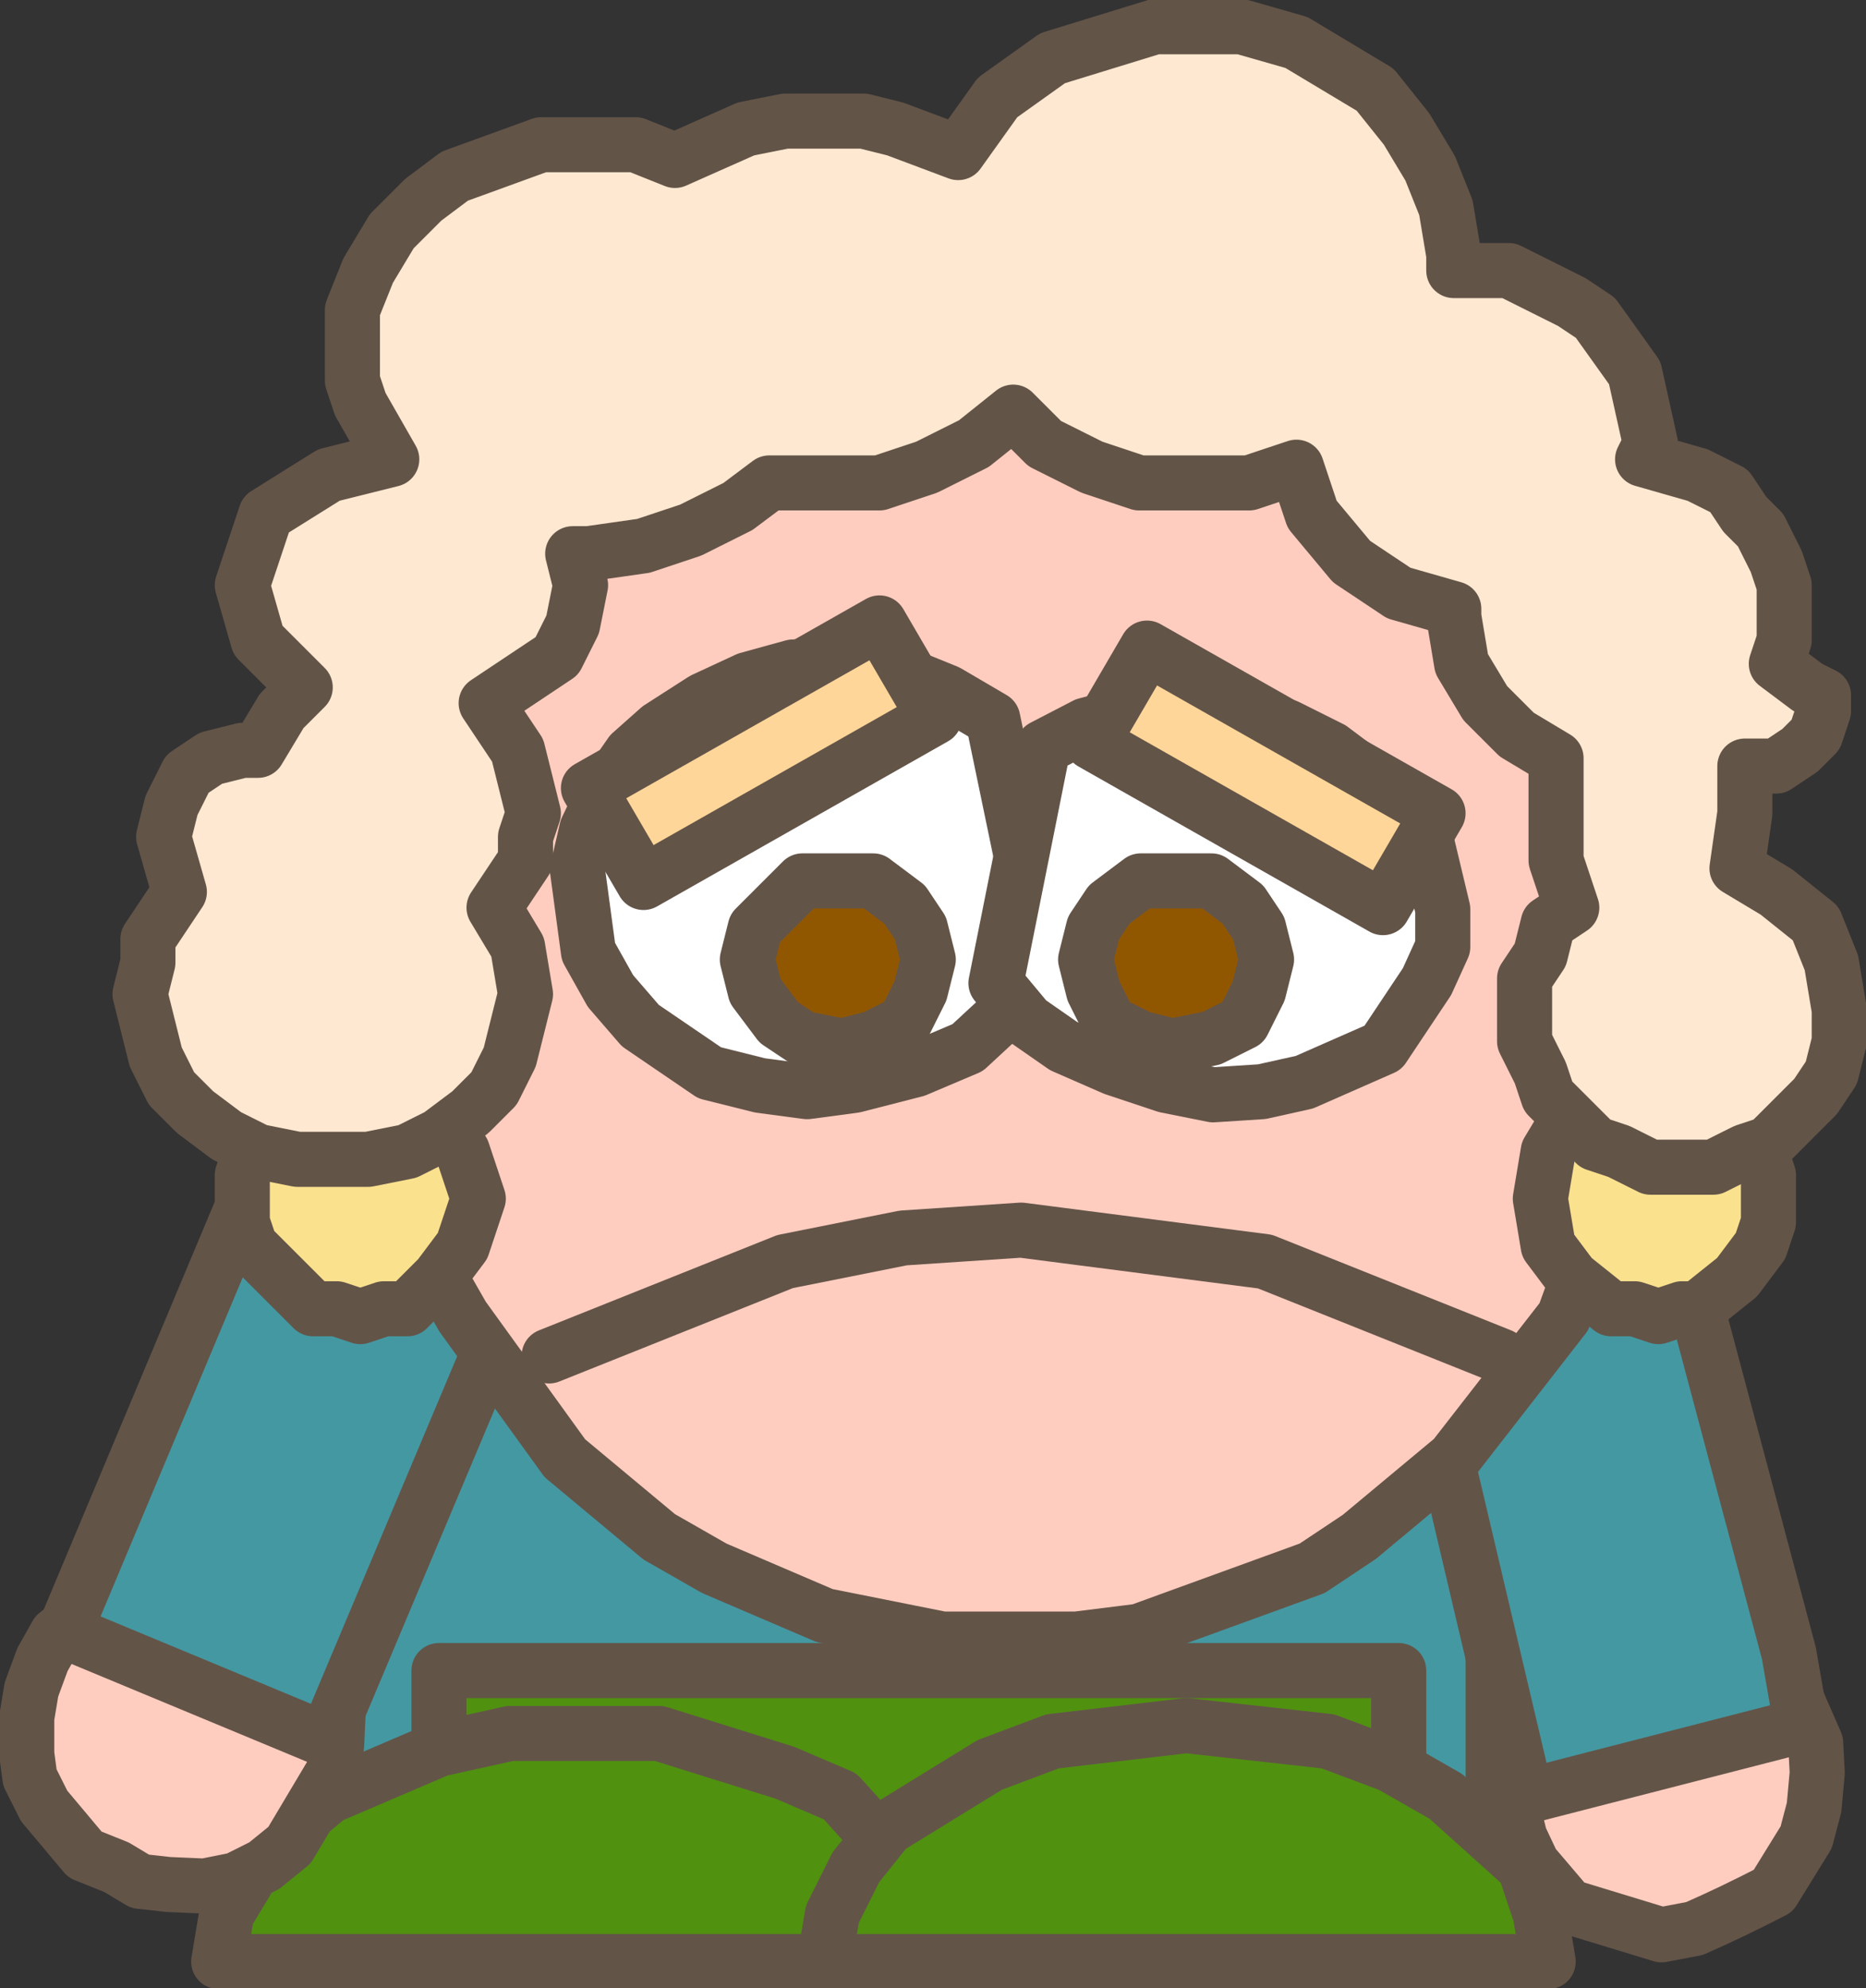 <?xml version="1.0" encoding="UTF-8" standalone="no"?>
<svg xmlns:xlink="http://www.w3.org/1999/xlink" height="63.2px" width="59.3px" xmlns="http://www.w3.org/2000/svg">
  <rect width="100%" height="100%" fill="#333333" stroke="none"/>
  <g transform="matrix(1.0, 0.0, 0.0, 1.0, 31.45, 62.35)">
    <path d="M-14.5 -34.85 L8.75 -34.85 10.5 -34.35 11.25 -33.85 11.75 -33.35 12.25 -32.6 12.75 -31.6 13.25 -29.6 16.0 -11.1 16.0 -0.85 -21.75 -0.85 -21.75 -11.1 -19.0 -29.6 -18.5 -31.6 -18.0 -32.6 -17.5 -33.35 -16.0 -34.35 -14.5 -34.85" fill="#4498a1" fill-rule="evenodd" stroke="none"/>
    <path d="M-14.5 -34.85 L8.75 -34.85 10.5 -34.35 11.25 -33.85 11.75 -33.35 12.25 -32.6 12.75 -31.6 13.25 -29.6 16.0 -11.1 16.0 -0.85 -21.75 -0.85 -21.75 -11.1 -19.0 -29.6 -18.5 -31.6 -18.0 -32.6 -17.5 -33.35 -16.0 -34.35 -14.5 -34.85 Z" fill="none" stroke="#635448" stroke-linecap="round" stroke-linejoin="round" stroke-width="1.75"/>
    <path d="M-17.5 -3.75 L-17.5 -9.25 13.0 -9.25 13.0 -3.75 -17.5 -3.75" fill="#509110" fill-rule="evenodd" stroke="none"/>
    <path d="M-17.5 -3.75 L13.0 -3.75 13.0 -9.25 -17.5 -9.25 -17.5 -3.75 Z" fill="none" stroke="#635448" stroke-linecap="round" stroke-linejoin="round" stroke-width="1.75"/>
    <path d="M-17.5 -6.75 L-15.25 -7.25 -10.5 -7.25 -6.5 -6.0 -4.75 -5.25 -2.5 -2.75 -1.75 -1.5 -1.5 0.0 -24.5 0.0 -24.25 -1.5 -23.5 -2.75 -22.5 -4.0 -21.0 -5.25 -17.5 -6.75" fill="#509110" fill-rule="evenodd" stroke="none"/>
    <path d="M-17.5 -6.75 L-15.25 -7.25 -10.5 -7.25 -6.5 -6.0 -4.75 -5.25 -2.5 -2.75 -1.75 -1.5 -1.5 0.0 -24.5 0.0 -24.25 -1.5 -23.5 -2.75 -22.5 -4.0 -21.0 -5.25 -17.5 -6.75 Z" fill="none" stroke="#635448" stroke-linecap="round" stroke-linejoin="round" stroke-width="1.75"/>
    <path d="M0.0 -6.25 L2.0 -7.0 6.25 -7.5 10.75 -7.0 12.75 -6.25 14.5 -5.25 17.0 -3.0 17.5 -1.5 17.75 0.0 -5.25 0.0 -5.0 -1.5 -4.25 -3.0 -3.25 -4.25 0.0 -6.25" fill="#509110" fill-rule="evenodd" stroke="none"/>
    <path d="M0.0 -6.25 L2.0 -7.0 6.25 -7.5 10.75 -7.0 12.75 -6.25 14.5 -5.25 17.0 -3.0 17.5 -1.5 17.75 0.0 -5.25 0.0 -5.0 -1.5 -4.25 -3.0 -3.25 -4.25 0.0 -6.25 Z" fill="none" stroke="#635448" stroke-linecap="round" stroke-linejoin="round" stroke-width="1.75"/>
    <path d="M-30.05 -4.95 L-30.5 -5.85 -30.6 -6.6 -30.6 -7.75 -30.45 -8.65 -30.1 -9.6 -29.65 -10.4 -28.0 -11.7 -27.1 -12.15 -26.35 -12.25 -25.25 -12.25 -23.45 -12.0 -22.6 -11.3 -21.4 -9.9 -20.95 -9.0 -20.7 -8.0 -20.75 -6.9 -20.85 -6.05 -22.25 -3.7 -23.05 -3.05 -23.95 -2.6 -24.95 -2.4 -26.1 -2.45 -27.0 -2.55 -27.75 -3.0 -28.75 -3.4 -30.05 -4.95" fill="#ffcdbf" fill-rule="evenodd" stroke="none"/>
    <path d="M-30.05 -4.95 L-30.5 -5.85 -30.6 -6.6 -30.6 -7.75 -30.45 -8.65 -30.1 -9.6 -29.65 -10.4 -28.0 -11.7 -27.1 -12.15 -26.35 -12.25 -25.25 -12.25 -23.45 -12.0 -22.6 -11.3 -21.4 -9.9 -20.95 -9.0 -20.7 -8.0 -20.75 -6.9 -20.85 -6.05 -22.25 -3.7 -23.05 -3.05 -23.95 -2.6 -24.95 -2.4 -26.1 -2.45 -27.0 -2.55 -27.75 -3.0 -28.75 -3.4 -30.05 -4.95 Z" fill="none" stroke="#635448" stroke-linecap="round" stroke-linejoin="round" stroke-width="1.75"/>
    <path d="M24.9 -2.25 Q23.65 -1.6 22.4 -1.05 L21.35 -0.85 18.4 -1.75 17.25 -3.1 16.85 -3.95 16.35 -6.0 17.15 -8.7 18.6 -10.15 Q19.0 -10.3 19.45 -10.55 L20.45 -10.8 21.35 -10.8 22.45 -10.75 23.25 -10.55 24.95 -9.5 25.55 -8.55 26.25 -6.95 26.3 -6.0 26.2 -4.9 25.95 -3.95 24.9 -2.25" fill="#ffcdbf" fill-rule="evenodd" stroke="none"/>
    <path d="M24.9 -2.25 Q23.65 -1.6 22.4 -1.05 L21.35 -0.85 18.4 -1.75 17.25 -3.1 16.85 -3.95 16.35 -6.0 17.15 -8.7 18.6 -10.15 Q19.0 -10.3 19.45 -10.55 L20.45 -10.8 21.35 -10.8 22.45 -10.75 23.25 -10.55 24.95 -9.5 25.55 -8.55 26.25 -6.95 26.3 -6.0 26.2 -4.9 25.95 -3.95 24.9 -2.25 Z" fill="none" stroke="#635448" stroke-linecap="round" stroke-linejoin="round" stroke-width="1.75"/>
    <path d="M-29.4 -10.5 L-23.3 -25.05 -23.0 -25.5 -22.05 -27.05 -21.25 -27.7 -20.6 -28.05 -18.8 -28.35 -17.95 -28.2 -16.25 -27.6 -15.05 -26.2 -14.3 -24.65 -14.4 -23.75 -14.35 -23.0 -14.7 -21.95 -15.0 -21.55 -21.1 -7.05 -29.4 -10.5" fill="#4498a1" fill-rule="evenodd" stroke="none"/>
    <path d="M-29.4 -10.5 L-23.3 -25.05 -23.0 -25.5 -22.05 -27.05 -21.25 -27.7 -20.6 -28.05 -18.8 -28.35 -17.95 -28.2 -16.25 -27.6 -15.05 -26.2 -14.3 -24.65 -14.4 -23.75 -14.35 -23.0 -14.7 -21.95 -15.0 -21.55 -21.1 -7.05 -29.4 -10.5 Z" fill="none" stroke="#635448" stroke-linecap="round" stroke-linejoin="round" stroke-width="1.75"/>
    <path d="M25.8 -7.5 L17.05 -5.25 13.4 -20.75 13.05 -21.2 13.0 -22.95 13.2 -23.75 14.1 -25.25 14.85 -25.95 16.45 -26.7 18.3 -26.75 19.05 -26.6 20.55 -25.7 21.3 -24.9 22.0 -23.3 21.95 -22.75 25.4 -9.8 25.8 -7.5" fill="#4498a1" fill-rule="evenodd" stroke="none"/>
    <path d="M25.8 -7.5 L25.4 -9.8 21.95 -22.75 22.0 -23.3 21.3 -24.9 20.55 -25.7 19.05 -26.6 18.3 -26.75 16.45 -26.7 14.85 -25.95 14.1 -25.25 13.2 -23.75 13.0 -22.95 13.05 -21.2 13.4 -20.75 17.05 -5.25 25.8 -7.5 Z" fill="none" stroke="#635448" stroke-linecap="round" stroke-linejoin="round" stroke-width="1.75"/>
    <path d="M20.5 -32.0 L20.5 -28.0 20.25 -26.0 18.25 -20.5 14.75 -16.0 11.75 -13.5 10.25 -12.5 4.75 -10.5 2.75 -10.25 -1.5 -10.25 -5.25 -11.0 -8.75 -12.5 -10.5 -13.5 -13.5 -16.0 -16.75 -20.5 -17.75 -22.25 -19.25 -28.0 -19.25 -32.0 -17.75 -37.75 -14.75 -42.75 -12.0 -45.5 -8.75 -47.5 -5.25 -49.0 0.75 -50.0 4.75 -49.5 10.25 -47.5 13.25 -45.5 17.25 -41.25 18.25 -39.5 19.75 -36.0 20.5 -32.0" fill="#ffcdbf" fill-rule="evenodd" stroke="none"/>
    <path d="M20.5 -32.0 L19.75 -36.0 18.25 -39.5 17.25 -41.25 13.25 -45.5 10.25 -47.5 4.75 -49.5 0.75 -50.0 -5.25 -49.0 -8.75 -47.5 -12.0 -45.5 -14.75 -42.75 -17.75 -37.75 -19.25 -32.0 -19.25 -28.0 -17.75 -22.25 -16.75 -20.5 -13.5 -16.0 -10.5 -13.5 -8.75 -12.5 -5.25 -11.0 -1.5 -10.25 2.75 -10.25 4.75 -10.5 10.25 -12.5 11.75 -13.5 14.75 -16.0 18.25 -20.5 20.25 -26.0 20.5 -28.0 20.5 -32.0 Z" fill="none" stroke="#635448" stroke-linecap="round" stroke-linejoin="round" stroke-width="1.75"/>
    <path d="M-10.5 -39.2 L-9.1 -40.1 -7.7 -40.75 -6.25 -41.15 -4.45 -41.2 -2.95 -41.0 -1.35 -40.35 0.1 -39.5 1.7 -31.8 0.65 -30.3 -0.7 -29.05 -2.35 -28.35 -4.3 -27.85 -5.8 -27.65 -7.3 -27.85 -8.9 -28.25 -11.1 -29.75 -12.05 -30.85 -12.75 -32.1 -13.1 -34.7 -12.8 -36.0 -12.2 -37.25 -11.4 -38.4 -10.5 -39.2" fill="#ffffff" fill-rule="evenodd" stroke="none"/>
    <path d="M-10.5 -39.2 L-9.1 -40.1 -7.7 -40.75 -6.25 -41.15 -4.45 -41.2 -2.95 -41.0 -1.35 -40.35 0.1 -39.5 1.7 -31.8 0.65 -30.3 -0.7 -29.05 -2.35 -28.35 -4.3 -27.85 -5.8 -27.65 -7.3 -27.85 -8.9 -28.25 -11.1 -29.75 -12.05 -30.85 -12.75 -32.1 -13.1 -34.7 -12.8 -36.0 -12.2 -37.25 -11.4 -38.4 -10.5 -39.2 Z" fill="none" stroke="#635448" stroke-linecap="round" stroke-linejoin="round" stroke-width="1.75"/>
    <path d="M8.0 -39.75 L9.45 -39.25 10.85 -38.55 13.05 -36.9 13.85 -35.75 14.4 -33.45 14.4 -32.25 13.9 -31.15 12.5 -29.05 10.0 -27.95 8.65 -27.65 7.1 -27.55 5.6 -27.85 3.95 -28.4 2.35 -29.1 1.2 -29.9 0.2 -31.1 1.7 -38.6 3.05 -39.3 4.75 -39.75 6.25 -39.9 8.0 -39.75" fill="#ffffff" fill-rule="evenodd" stroke="none"/>
    <path d="M8.0 -39.75 L6.25 -39.9 4.75 -39.75 3.05 -39.3 1.7 -38.6 0.2 -31.1 1.2 -29.9 2.35 -29.1 3.95 -28.4 5.6 -27.85 7.1 -27.55 8.65 -27.65 10.0 -27.95 12.5 -29.05 13.9 -31.15 14.4 -32.25 14.4 -33.45 13.85 -35.75 13.05 -36.9 10.85 -38.55 9.45 -39.25 8.0 -39.75 Z" fill="none" stroke="#635448" stroke-linecap="round" stroke-linejoin="round" stroke-width="1.75"/>
    <path d="M4.8 -34.35 L7.05 -34.35 8.05 -33.6 8.55 -32.85 8.8 -31.85 8.55 -30.85 8.05 -29.85 7.05 -29.35 5.8 -29.1 4.8 -29.35 3.8 -29.85 3.3 -30.85 3.05 -31.85 3.3 -32.85 3.8 -33.6 4.8 -34.35" fill="#915700" fill-rule="evenodd" stroke="none"/>
    <path d="M4.8 -34.35 L3.8 -33.6 3.3 -32.85 3.05 -31.85 3.3 -30.85 3.8 -29.85 4.8 -29.35 5.8 -29.1 7.05 -29.35 8.05 -29.85 8.55 -30.85 8.8 -31.85 8.55 -32.85 8.05 -33.6 7.05 -34.35 4.8 -34.35 Z" fill="none" stroke="#635448" stroke-linecap="round" stroke-linejoin="round" stroke-width="1.75"/>
    <path d="M-2.2 -30.85 L-2.7 -29.85 -3.7 -29.35 -4.7 -29.1 -5.95 -29.35 -6.7 -29.85 -7.45 -30.85 -7.7 -31.85 -7.45 -32.85 -5.95 -34.35 -3.7 -34.35 -2.7 -33.6 -2.2 -32.85 -1.95 -31.85 -2.2 -30.85" fill="#915700" fill-rule="evenodd" stroke="none"/>
    <path d="M-2.2 -30.85 L-1.95 -31.85 -2.2 -32.85 -2.7 -33.6 -3.7 -34.35 -5.95 -34.35 -7.45 -32.85 -7.7 -31.85 -7.45 -30.85 -6.7 -29.85 -5.95 -29.35 -4.7 -29.1 -3.7 -29.35 -2.7 -29.85 -2.2 -30.85 Z" fill="none" stroke="#635448" stroke-linecap="round" stroke-linejoin="round" stroke-width="1.75"/>
    <path d="M-1.75 -39.55 L-11.0 -34.3 -12.75 -37.3 -3.5 -42.55 -1.75 -39.55" fill="#ffd699" fill-rule="evenodd" stroke="none"/>
    <path d="M-1.75 -39.55 L-11.0 -34.3 -12.75 -37.3 -3.5 -42.55 -1.75 -39.55 Z" fill="none" stroke="#635448" stroke-linecap="round" stroke-linejoin="round" stroke-width="1.75"/>
    <path d="M3.25 -38.75 L5.0 -41.75 14.25 -36.5 12.5 -33.5 3.25 -38.75" fill="#ffd699" fill-rule="evenodd" stroke="none"/>
    <path d="M3.25 -38.75 L12.5 -33.5 14.25 -36.5 5.0 -41.75 3.25 -38.75 Z" fill="none" stroke="#635448" stroke-linecap="round" stroke-linejoin="round" stroke-width="1.75"/>
    <path d="M-14.0 -19.25 L-6.5 -22.25 -2.75 -23.0 1.0 -23.25 8.75 -22.25 16.25 -19.25" fill="none" stroke="#635448" stroke-linecap="round" stroke-linejoin="round" stroke-width="1.75"/>
    <path d="M-23.75 -23.5 L-23.75 -25.0 -23.5 -25.75 -22.5 -27.0 -21.5 -27.75 -20.75 -28.0 -19.25 -28.0 -18.5 -27.75 -17.5 -27.0 -16.75 -25.75 -16.25 -24.25 -16.75 -22.75 -17.5 -21.75 -18.5 -20.75 -19.25 -20.75 -20.0 -20.5 -20.75 -20.75 -21.5 -20.75 -23.5 -22.75 -23.75 -23.5" fill="#fae18e" fill-rule="evenodd" stroke="none"/>
    <path d="M-23.75 -23.5 L-23.5 -22.75 -21.5 -20.75 -20.75 -20.75 -20.0 -20.5 -19.25 -20.75 -18.5 -20.75 -17.5 -21.75 -16.75 -22.75 -16.25 -24.25 -16.75 -25.75 -17.5 -27.0 -18.5 -27.75 -19.25 -28.0 -20.75 -28.0 -21.5 -27.75 -22.5 -27.0 -23.5 -25.75 -23.75 -25.0 -23.75 -23.5 Z" fill="none" stroke="#635448" stroke-linecap="round" stroke-linejoin="round" stroke-width="1.75"/>
    <path d="M22.0 -28.0 L23.75 -27.0 24.5 -25.75 24.75 -25.0 24.75 -23.5 24.5 -22.75 23.75 -21.75 22.5 -20.75 22.0 -20.75 21.25 -20.5 20.5 -20.75 19.75 -20.75 18.5 -21.75 17.75 -22.75 17.5 -24.25 17.75 -25.75 18.5 -27.0 19.75 -27.75 20.5 -28.0 22.0 -28.0" fill="#fae18e" fill-rule="evenodd" stroke="none"/>
    <path d="M22.0 -28.0 L20.5 -28.0 19.75 -27.75 18.5 -27.0 17.75 -25.75 17.5 -24.25 17.75 -22.75 18.5 -21.75 19.75 -20.75 20.5 -20.75 21.25 -20.5 22.0 -20.75 22.5 -20.75 23.75 -21.75 24.5 -22.75 24.75 -23.5 24.75 -25.0 24.5 -25.75 23.75 -27.0 22.0 -28.0 Z" fill="none" stroke="#635448" stroke-linecap="round" stroke-linejoin="round" stroke-width="1.75"/>
    <path d="M19.25 -52.25 L20.5 -50.5 21.0 -48.25 20.75 -47.75 22.5 -47.25 23.5 -46.75 24.0 -46.0 24.5 -45.5 25.0 -44.5 25.25 -43.75 25.25 -42.0 25.0 -41.25 26.0 -40.5 26.5 -40.25 26.5 -39.75 26.25 -39.0 25.75 -38.5 25.0 -38.0 24.0 -38.0 24.0 -36.5 23.75 -34.75 25.0 -34.0 26.25 -33.0 26.75 -31.75 27.0 -30.25 27.0 -29.25 26.75 -28.25 26.25 -27.5 24.75 -26.0 24.0 -25.75 23.0 -25.25 21.0 -25.25 20.0 -25.75 19.25 -26.0 17.75 -27.5 17.5 -28.25 17.0 -29.25 17.0 -31.25 17.5 -32.0 17.75 -33.0 18.5 -33.5 18.0 -35.0 18.0 -38.25 16.75 -39.0 15.75 -40.0 15.0 -41.25 14.75 -42.75 14.75 -43.0 13.0 -43.5 11.5 -44.5 10.25 -46.0 9.75 -47.5 8.25 -47.0 4.75 -47.0 3.25 -47.5 1.75 -48.25 0.75 -49.25 -0.5 -48.25 -2.0 -47.5 -3.5 -47.0 -7.0 -47.0 -8.0 -46.25 -9.5 -45.5 -11.0 -45.0 -12.75 -44.75 -13.25 -44.75 -13.0 -43.75 -13.25 -42.5 -13.75 -41.5 -16.0 -40.0 -15.0 -38.5 -14.5 -36.5 -14.75 -35.75 -14.75 -35.0 -15.75 -33.5 -15.0 -32.25 -14.75 -30.75 -15.25 -28.75 -15.75 -27.75 -16.5 -27.0 -17.5 -26.25 -18.5 -25.75 -19.75 -25.5 -22.0 -25.5 -23.25 -25.75 -24.25 -26.25 -25.25 -27.0 -26.0 -27.75 -26.5 -28.75 -27.0 -30.75 -26.75 -31.75 -26.75 -32.5 -25.75 -34.0 -26.25 -35.75 -26.0 -36.75 -25.5 -37.75 -24.75 -38.25 -23.75 -38.5 -23.25 -38.5 -22.5 -39.75 -21.75 -40.5 -23.25 -42.0 -23.75 -43.75 -23.0 -46.0 -21.0 -47.25 -19.0 -47.75 -20.0 -49.5 -20.25 -50.25 -20.25 -52.5 -19.75 -53.75 -19.0 -55.0 -18.0 -56.0 -17.0 -56.75 -14.25 -57.75 -11.25 -57.75 -10.0 -57.25 -7.75 -58.25 -6.5 -58.5 -4.0 -58.5 -3.0 -58.25 -1.0 -57.5 0.25 -59.25 2.0 -60.5 5.25 -61.5 8.0 -61.5 9.75 -61.0 12.25 -59.5 13.25 -58.25 14.0 -57.0 14.5 -55.75 14.75 -54.25 14.75 -53.75 16.5 -53.75 18.5 -52.75 19.25 -52.25" fill="#ffe8d1" fill-rule="evenodd" stroke="none"/>
    <path d="M19.25 -52.25 L20.5 -50.5 21.0 -48.25 20.75 -47.75 22.5 -47.25 23.5 -46.75 24.0 -46.0 24.5 -45.5 25.0 -44.5 25.25 -43.75 25.25 -42.0 25.0 -41.25 26.0 -40.5 26.5 -40.25 26.5 -39.75 26.25 -39.0 25.75 -38.5 25.0 -38.0 24.0 -38.0 24.0 -36.5 23.75 -34.75 25.0 -34.0 26.25 -33.0 26.75 -31.75 27.0 -30.25 27.0 -29.25 26.75 -28.25 26.25 -27.5 24.75 -26.0 24.0 -25.75 23.0 -25.25 21.0 -25.25 20.0 -25.75 19.25 -26.0 17.75 -27.5 17.5 -28.25 17.0 -29.25 17.0 -31.25 17.5 -32.0 17.75 -33.0 18.5 -33.5 18.0 -35.0 18.0 -38.25 16.75 -39.0 15.75 -40.0 15.0 -41.25 14.75 -42.75 14.75 -43.0 13.0 -43.5 11.5 -44.5 10.25 -46.0 9.75 -47.5 8.25 -47.0 4.75 -47.0 3.25 -47.5 1.75 -48.25 0.75 -49.25 -0.5 -48.25 -2.0 -47.5 -3.5 -47.0 -7.0 -47.0 -8.0 -46.25 -9.5 -45.5 -11.0 -45.0 -12.75 -44.75 -13.25 -44.75 -13.0 -43.75 -13.25 -42.5 -13.75 -41.5 -16.0 -40.0 -15.0 -38.5 -14.5 -36.5 -14.75 -35.75 -14.75 -35.0 -15.75 -33.5 -15.0 -32.25 -14.75 -30.75 -15.25 -28.75 -15.75 -27.75 -16.5 -27.0 -17.5 -26.25 -18.5 -25.75 -19.75 -25.5 -22.0 -25.5 -23.25 -25.75 -24.25 -26.25 -25.25 -27.0 -26.0 -27.75 -26.5 -28.75 -27.0 -30.75 -26.75 -31.75 -26.75 -32.5 -25.75 -34.0 -26.25 -35.75 -26.0 -36.75 -25.5 -37.75 -24.75 -38.25 -23.75 -38.5 -23.25 -38.5 -22.5 -39.75 -21.75 -40.5 -23.25 -42.0 -23.75 -43.75 -23.0 -46.0 -21.0 -47.25 -19.0 -47.75 -20.0 -49.5 -20.25 -50.25 -20.25 -52.5 -19.75 -53.75 -19.0 -55.0 -18.0 -56.0 -17.0 -56.75 -14.25 -57.75 -11.25 -57.75 -10.0 -57.25 -7.75 -58.25 -6.5 -58.5 -4.0 -58.5 -3.0 -58.25 -1.0 -57.5 0.25 -59.25 2.0 -60.5 5.25 -61.5 8.0 -61.5 9.75 -61.0 12.25 -59.5 13.25 -58.25 14.0 -57.0 14.5 -55.75 14.75 -54.25 14.75 -53.75 16.5 -53.75 18.5 -52.75 19.25 -52.25 Z" fill="none" stroke="#635448" stroke-linecap="round" stroke-linejoin="round" stroke-width="1.75"/>
  </g>
</svg>
